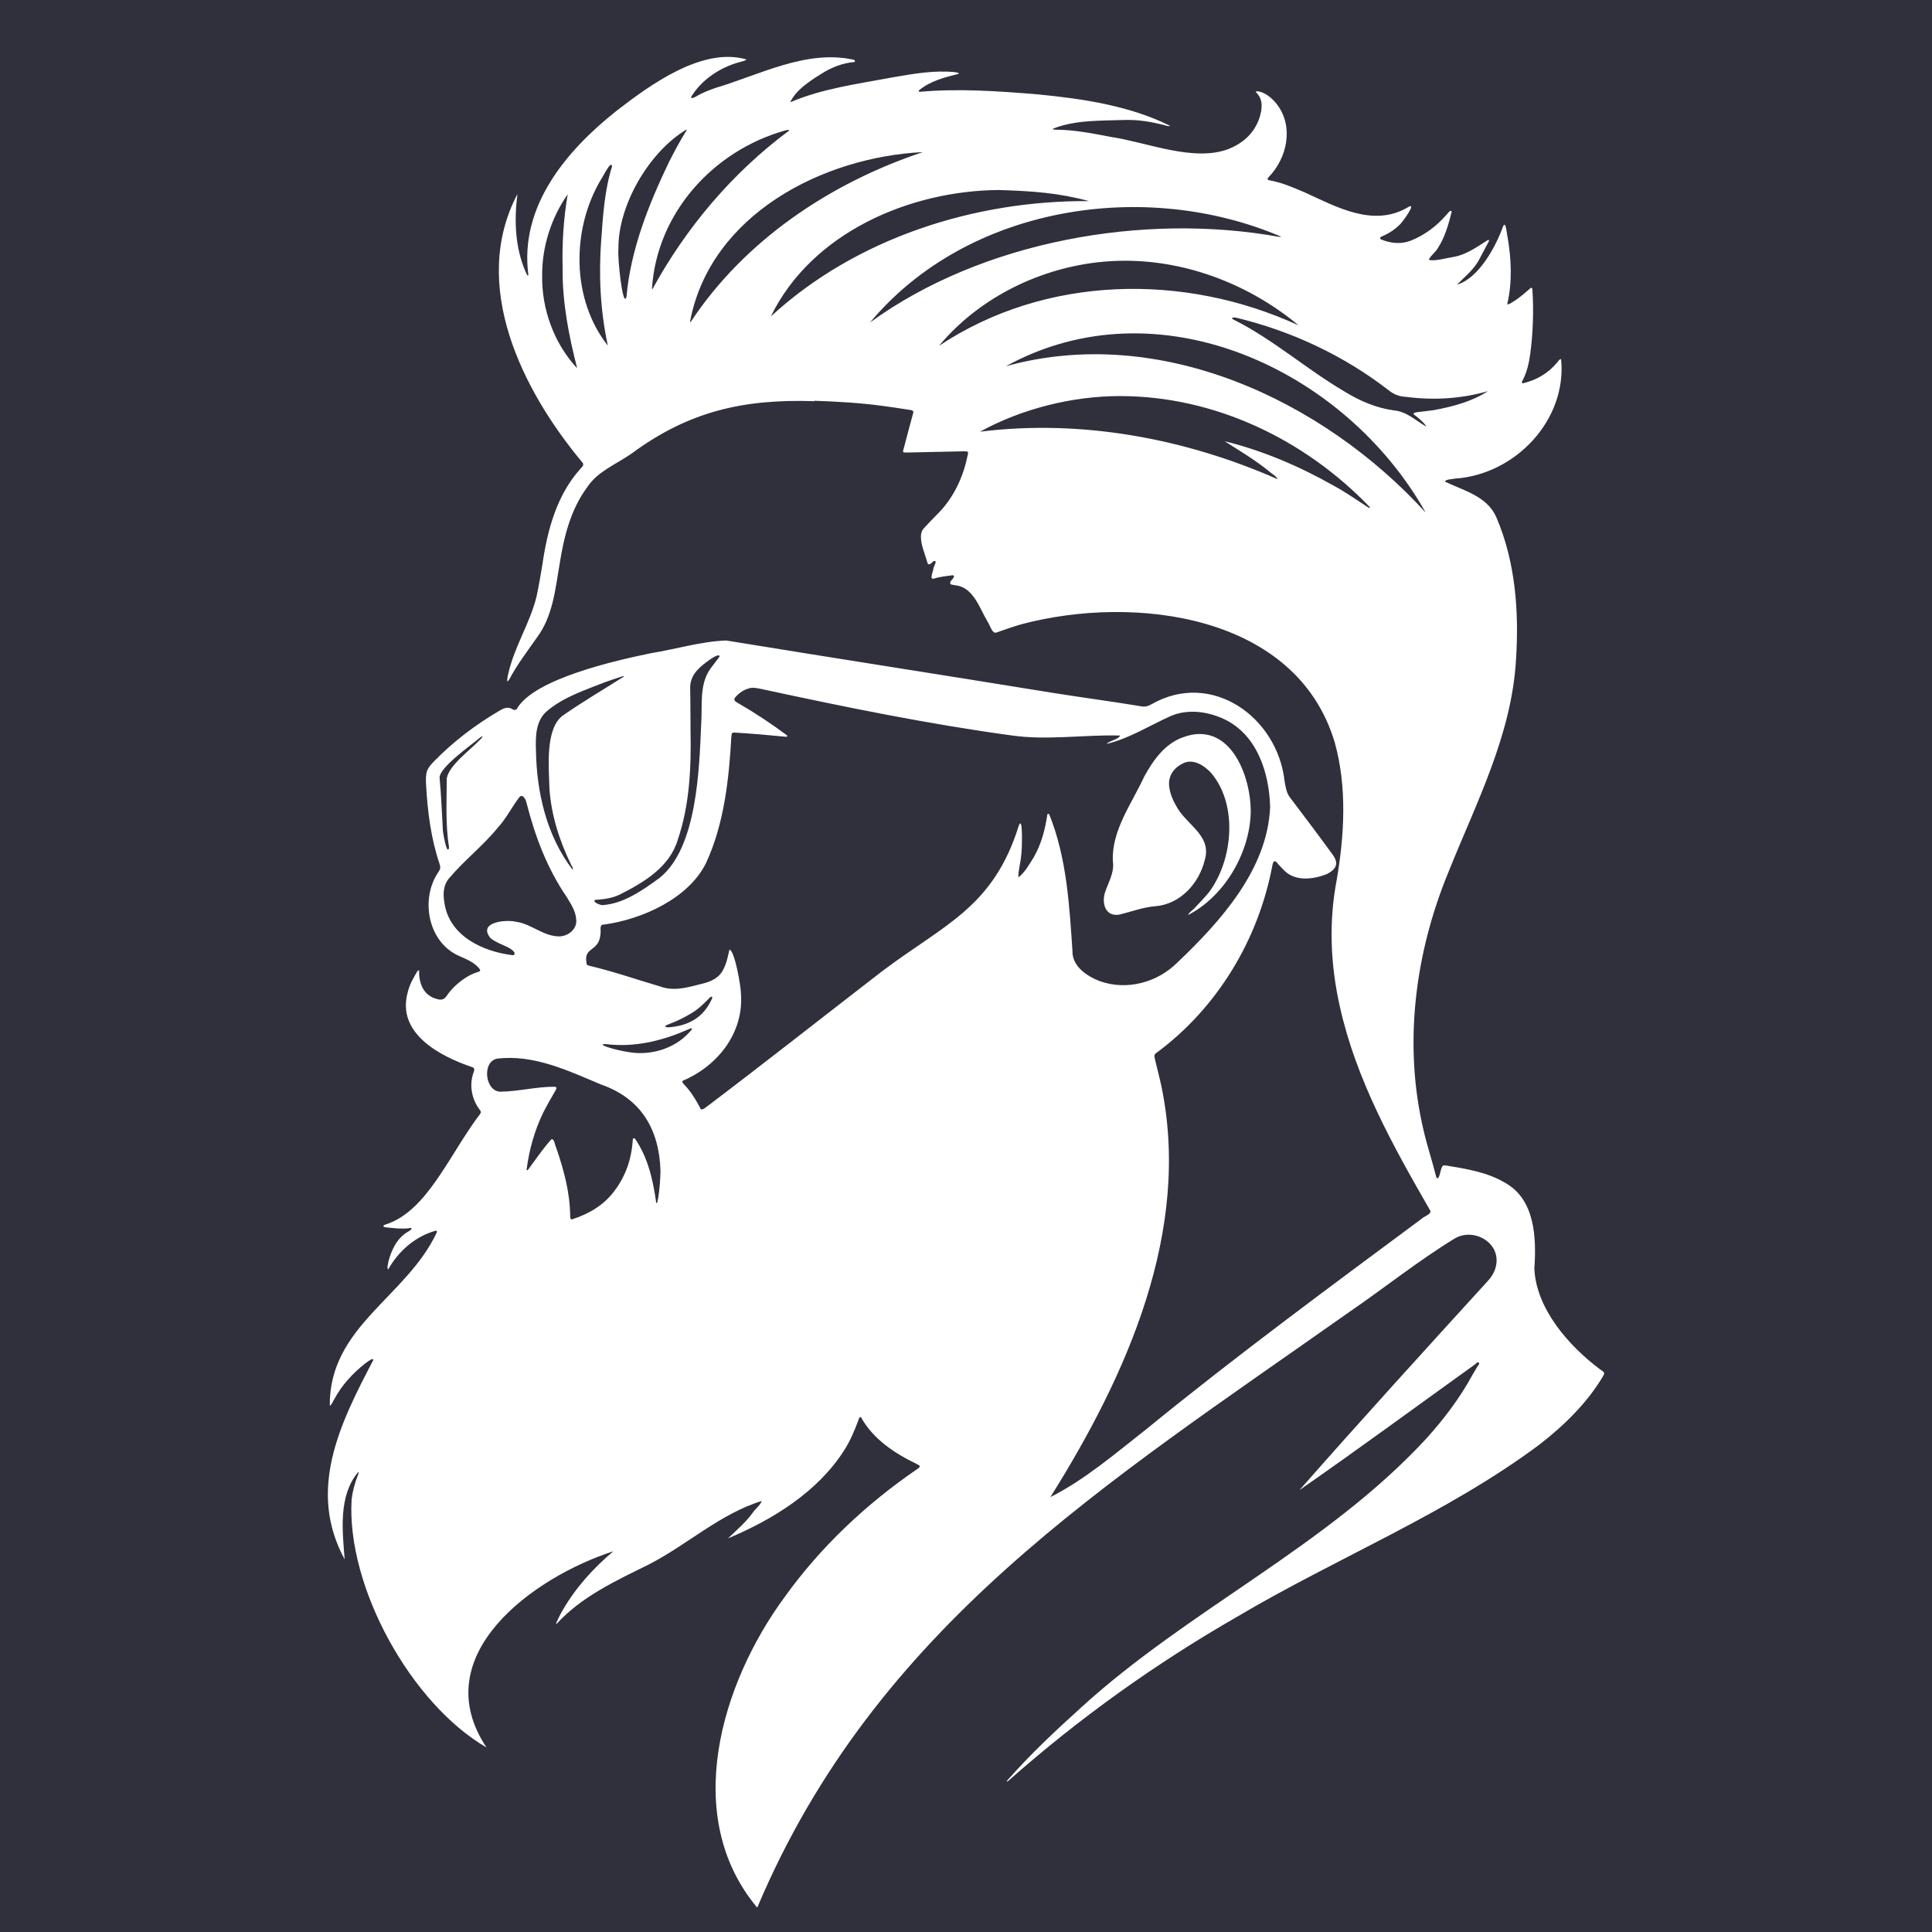 <svg xmlns="http://www.w3.org/2000/svg" xmlns:xlink="http://www.w3.org/1999/xlink" width="500" zoomAndPan="magnify" viewBox="0 0 375 375" height="500" preserveAspectRatio="xMidYMid meet" version="1.0"><defs><clipPath id="46340676f4"><path d="M 63.562 11.035 L 311.812 11.035 L 311.812 370.285 L 63.562 370.285 Z M 63.562 11.035 " clip-rule="nonzero"/></clipPath></defs><rect x="-37.5" width="450" fill="#ffffff" y="-37.5" height="450" fill-opacity="1"/><rect x="-37.5" width="450" fill="#302f3c" y="-37.5" height="450" fill-opacity="1"/><g clip-path="url(#46340676f4)"><path fill="#ffffff" d="M 310.902 266.027 C 310.754 265.941 310.625 265.824 310.48 265.723 C 304.496 261.215 298.199 254.07 297.816 246.281 C 298.23 240.316 297.996 232.809 292.098 229.555 C 288.629 227.5 284.605 226.871 280.695 226.227 C 280.133 226.117 279.945 226.242 279.773 226.801 C 279.598 227.117 279.324 229.367 278.785 228.5 C 278.039 225.473 277.035 222.516 276.332 219.473 C 272.352 202.738 274.633 185.035 281.152 169.246 C 286.516 155.852 293.418 142.703 294.258 128.031 C 294.863 118.746 294.152 108.992 290.422 100.367 C 288.629 96.285 284.059 95.223 280.449 93.473 C 280.617 93.016 281.953 93.008 282.445 92.891 C 294.102 92.117 304.18 81.539 303.008 69.715 C 302.633 69.707 302.48 70.117 302.254 70.348 C 300.539 72.434 298.227 73.773 295.629 74.395 C 295.426 74.441 295.367 74.199 295.418 74.074 C 296.352 72.367 296.77 70.516 297.031 68.617 C 297.559 64.523 297.707 60.387 297.441 56.266 C 297.461 56.07 297.355 55.832 297.152 55.855 C 295.973 56.863 294.836 57.922 293.469 58.703 C 293.203 58.832 292.859 59.168 292.555 59.031 C 293.562 54.742 293.359 50.219 292.59 45.855 C 292.465 45.52 292.312 42.645 291.73 43.973 C 290.332 47.906 286.996 54.027 282.809 55.25 C 284.359 53.648 286.188 52.262 287.203 50.188 C 287.738 49.176 288.285 48.172 288.812 47.16 C 288.918 46.965 289.156 46.73 288.895 46.531 C 286.809 47.828 284.719 49.402 282.188 49.859 C 281.074 50.008 278.195 50.824 277.336 50.402 C 277.734 49.543 278.633 48.98 279.098 48.137 C 280.477 46.004 281.141 43.594 281.758 41.172 C 281.777 41.094 281.715 40.93 281.664 40.914 C 281.223 40.941 281 41.5 280.684 41.766 C 278.816 43.918 276.48 45.66 273.836 46.707 C 271.883 47.465 269.953 47.23 268.062 46.473 C 267.418 46.02 268.605 45.785 268.871 45.586 C 269.855 45.129 270.73 44.512 271.516 43.762 C 272.012 43.469 275.383 38.816 273.137 40.309 C 266.496 44.129 259.418 40.164 253.254 37.344 C 251.023 36.398 248.797 35.414 246.383 34.996 C 246.004 34.93 245.945 34.746 246.188 34.434 C 249.801 30.785 251.152 24.703 247.949 20.375 C 247.047 19.145 245.414 17.719 243.844 17.715 C 243.688 17.867 243.891 18.012 243.996 18.129 C 245.25 19.465 244.957 21.371 244.434 22.953 C 243.41 25.91 241.273 27.781 238.449 28.926 C 231.676 31.496 222.613 27.609 215.586 26.57 C 212.086 25.902 208.559 25.191 204.984 25.176 C 204.793 25.145 204.426 25.227 204.355 24.992 C 208.656 23.246 213.727 23.445 218.367 23.285 C 220.82 23.219 223.203 23.594 225.566 24.184 C 226.074 24.246 226.613 24.605 227.113 24.422 C 219.215 20.488 210.121 19.164 201.379 18.309 C 193.781 17.699 186.141 17.133 178.523 17.82 C 178.383 17.801 178.203 17.672 178.391 17.523 C 180.598 15.695 183.379 15.004 186.082 14.332 C 186.164 14.074 185.555 14.055 185.379 14.008 C 181.316 13.594 177.281 14.324 173.289 15.008 C 166.559 16.277 159.672 17.16 153.383 19.848 C 154.551 17.281 157.734 15.363 160.098 13.91 C 161.809 12.949 163.613 12.273 165.574 12.062 C 166.031 12.078 166.094 11.75 165.664 11.586 C 156.5 9.59 147.527 14.496 138.926 17.051 C 137.621 17.512 136.312 17.992 135.121 18.723 C 134.918 18.816 134.066 19.336 134.168 18.789 C 136.152 15.48 139.777 13.086 143.477 12.078 C 143.965 11.945 144.492 11.852 144.91 11.543 C 136.363 9.047 126.227 16.445 119.727 21.465 C 109.91 29.223 100.785 40.066 102.559 53.375 C 102.391 53.617 102.266 53.293 102.195 53.148 C 99.961 48.273 99.77 42.879 100.43 37.668 C 91.168 55.316 101.344 75.719 112.973 89.684 C 113.492 90.207 113.043 90.551 112.66 90.988 C 108.031 96.137 106.23 102.961 105.266 109.652 C 104.926 111.707 104.578 113.758 104.141 115.785 C 102.871 120.984 99.805 125.547 98.648 130.801 C 98.555 131.188 98.137 133.023 98.863 131.855 C 100.383 128.965 102.391 126.371 104.246 123.699 C 107.312 119.59 107.785 114.34 108.629 109.438 C 109.453 104.219 110.75 98.926 113.949 94.605 C 116 91.477 119.586 90.129 122.559 88.059 C 133.711 79.809 144.34 77.418 158.066 77.871 C 158.066 77.844 158.066 77.82 158.07 77.789 C 162.477 77.941 166.875 78.184 171.242 78.773 C 173.027 78.996 174.809 79.293 176.59 79.559 C 176.906 79.578 177.402 79.707 177.262 80.125 C 176.633 82.398 176.035 84.676 175.438 86.953 C 175.227 87.77 175.035 87.855 176.152 87.832 C 179.621 87.754 183.09 87.691 186.555 87.609 C 188.258 87.57 187.98 87.586 187.684 88.965 C 186.781 93.102 184.816 97.02 181.758 99.98 C 180.918 100.805 180.129 101.684 179.324 102.539 C 178.898 102.996 178.754 103.551 178.75 104.168 C 178.758 105.852 179.5 107.398 179.945 108.992 C 180.164 110.062 180.746 109.305 181.227 108.902 C 182.109 108.738 181.188 109.895 181.156 110.438 C 181.137 110.891 180.324 112.527 181.258 112.32 C 182.449 111.93 183.707 111.812 184.926 111.648 C 185.637 111.906 184.582 112.547 184.477 112.949 C 184.164 113.555 185.066 113.512 185.445 113.598 C 188.941 114.004 190.102 117.977 191.652 120.598 C 192.105 121.18 192.562 123.105 193.41 122.773 C 195.031 122.18 196.68 121.625 198.344 121.145 C 220.148 115.371 251.727 119.199 259.094 144.188 C 261.477 152.832 260.949 162.039 259.453 170.805 C 257.883 178.938 258.242 187.32 260.066 195.383 C 263.211 209.543 270.328 222.332 277.504 234.789 C 278.148 235.652 276.406 236.047 275.934 236.566 C 257.918 249.941 239.84 263.246 222.457 277.438 C 216.523 282.086 210.586 287.207 203.879 290.586 C 218.656 267.031 231.406 238.824 225.352 210.477 C 225.023 208.953 224.617 207.441 224.25 205.93 C 224.16 205.414 223.84 204.77 224.402 204.41 C 236.27 195.668 244.277 182.383 246.973 167.941 C 247.152 167.004 247.496 166.898 248.086 167.723 C 248.562 168.223 249.02 168.746 249.535 169.211 C 251.703 171.117 255.047 170.645 257.535 169.664 C 259.445 168.68 259.922 167.52 258.602 165.797 C 255.922 162.086 253.137 158.453 250.391 154.793 C 249.699 153.887 249.527 152.766 249.344 151.672 C 247.98 139.188 235.184 130.035 223.539 136.676 C 222.852 137.074 222.156 137.27 221.355 137.066 C 215.617 136.125 209.832 135.363 204.086 134.441 C 183.043 131.016 161.977 127.754 140.941 124.316 C 136.016 124.508 131.172 126.008 126.301 126.793 C 119.727 128.164 103.566 131.719 100.277 137.656 C 99.957 137.883 99.648 137.812 99.352 137.59 C 98.438 137.066 97.539 137.586 96.738 138.07 C 92.266 140.707 88.16 143.816 84.5 147.516 C 82.859 149.176 82.559 149.691 82.699 152.246 C 82.98 157.508 83.645 162.777 85.348 167.781 C 85.531 168.352 85.461 168.738 85.125 169.215 C 81.488 174.453 83.043 182.984 89.207 185.59 C 90.555 186.203 92.004 186.75 92.969 187.93 C 93.316 188.34 93.285 188.504 92.781 188.652 C 91.809 188.945 90.914 189.398 90.082 189.973 C 88.758 190.887 87.594 191.969 86.691 193.309 C 86.285 193.914 85.754 194.141 85.086 193.977 C 82.227 193.375 81.281 190.957 81.348 188.316 C 81.234 188.371 81.078 188.402 81.02 188.496 C 80.262 189.777 79.512 191.062 79.156 192.539 C 76.883 200.555 85.336 204.996 91.68 207.145 C 92.312 207.328 91.984 207.934 91.84 208.375 C 91.074 210.742 91.586 213.406 93.09 215.371 C 93.43 215.824 93.41 215.922 93.07 216.383 C 89.238 221.441 86.457 227.227 82.387 232.121 C 80.383 234.504 77.969 236.648 74.965 237.629 C 74.18 237.859 74.246 238.156 75.02 238.238 C 76.434 238.379 77.844 238.566 79.27 238.41 C 79.477 238.387 79.77 238.219 79.883 238.516 C 79.844 238.68 79.32 239.02 79.105 239.129 C 77.027 240.355 75.961 242.668 75.375 244.922 C 75.355 245.223 75.043 246.246 75.355 246.375 C 77.336 242.867 80.539 240.023 84.512 238.891 C 84.75 238.824 84.887 239.004 84.777 239.219 C 78.871 251.82 63.879 257.43 64.008 272.871 C 64.48 272.582 64.602 271.961 64.918 271.527 C 66.367 268.82 68.473 266.551 70.871 264.652 C 71.074 264.531 72.578 263.289 72.426 264.039 C 65.973 276.359 59.578 289.211 66.902 302.68 C 66.461 297.168 65.66 290.371 69.473 285.789 C 69.496 285.766 69.539 285.75 69.562 285.762 C 69.695 285.914 69.496 286.156 69.469 286.336 C 68.867 287.859 68.441 289.43 68.246 291.059 C 67.246 308.035 79.801 330.711 94.426 339.18 C 82.473 321.258 103.605 306.078 119.055 301.105 C 115.133 304.379 111.676 308.246 109.109 312.719 C 108.668 313.465 108.332 314.266 107.953 315.043 C 107.934 315.09 107.98 315.168 108 315.23 C 112.859 309.902 119.469 306.859 125.855 303.703 C 133.324 299.898 139.809 293.797 147.863 291.336 C 147.527 292.242 146.582 292.859 146.055 293.684 C 144.699 295.547 142.934 297.031 141.297 298.602 C 149.957 294.973 158.754 289.574 163.918 281.406 C 165.051 279.602 165.879 277.656 166.605 275.672 C 166.715 275.453 166.77 274.953 167.105 275.066 C 169.465 279.324 173.617 282.078 177.914 284.148 C 178.605 284.508 178.816 284.617 178.023 285.152 C 168.152 291.91 159.309 300.215 152.324 309.949 C 139.941 326.754 132.18 352.617 146.977 370.273 C 170.047 315.645 214.359 288.211 261.734 254.77 C 268.625 250.059 275.168 244.793 282.285 240.438 C 285.906 238.199 291.191 241.07 290.414 245.492 C 290.203 246.734 289.59 247.758 288.754 248.668 C 276.504 262.102 264.211 275.602 252.227 289.227 C 263.621 281.312 274.992 272.945 286.324 264.809 C 286.539 264.66 286.773 264.289 287.008 264.473 C 287.273 264.684 286.938 264.957 286.812 265.176 C 286.504 265.723 286.152 266.234 285.852 266.785 C 283.371 271.352 280.258 275.461 276.773 279.305 C 257.395 300.254 230.773 312.328 209.832 331.438 C 204.895 335.902 200.027 340.465 195.621 345.461 C 195.562 345.559 195.402 345.672 195.438 345.797 C 195.586 345.863 195.703 345.625 195.832 345.559 C 209.453 333.516 224.289 322.902 240.059 313.848 C 259.453 302.352 280.695 293.906 298.844 280.367 C 303.625 276.641 308.051 272.34 311.16 267.102 C 311.453 266.633 311.48 266.363 310.902 266.027 Z M 105.234 53.461 C 105.188 47.859 107.031 42.199 110.188 37.723 C 109.387 42.449 109.07 47.254 109.207 52.086 C 109.117 58.641 110.434 65.293 112.027 71.473 C 107.574 66.734 105.113 60 105.234 53.461 Z M 117.98 67.078 C 110.895 58.148 110.863 44.523 116.668 34.809 C 116.926 34.531 118.645 30.918 118.797 32.293 C 117.344 36.934 117.043 41.805 116.691 46.621 C 116.184 53.473 116.527 60.359 117.98 67.078 Z M 269.625 75.816 C 270.602 76.578 271.637 76.977 272.863 77.023 C 278.238 77.73 283.586 77.422 288.801 75.922 C 285.668 77.973 281.836 78.965 278.156 79.629 C 277.129 79.785 276.086 79.867 275.062 80.004 C 274.828 80.055 274.465 80.094 274.41 80.234 C 274.305 80.492 274.656 80.59 274.828 80.746 C 275.148 81.016 275.477 81.27 275.777 81.551 C 276.656 82.359 276.918 82.844 276.758 82.762 C 274.73 81.566 273.023 79.883 270.539 79.652 C 267.09 79.18 263.949 77.824 260.992 76.008 C 253.727 71.746 247.352 66.082 239.84 62.242 C 239.395 62.062 238.625 61.629 239.605 61.648 C 239.609 61.629 239.613 61.605 239.621 61.59 C 250.477 64.148 260.809 68.973 269.625 75.816 Z M 121.594 57.629 C 120.891 60.051 119.816 49.941 120.039 48.332 C 119.902 40.109 125.758 29.656 133.227 25.148 C 133.266 25.184 133.281 25.281 133.254 25.324 C 131.965 27.336 130.867 29.465 129.781 31.59 C 125.855 39.801 122.406 48.5 121.594 57.629 Z M 126.547 55.977 C 127.508 41.305 138.461 29.246 152.379 25.328 C 152.566 25.328 153.145 25.043 153.16 25.355 C 142.156 33.516 133.125 44.23 126.609 56.176 C 126.586 56.152 126.555 56.023 126.547 55.977 Z M 134.035 62.531 C 133.973 62.406 133.93 62.371 133.977 62.219 C 137.992 41.617 159.723 30.473 179.133 29.523 C 161.207 35.48 144.512 46.637 134.035 62.531 Z M 149.621 61.422 C 157.547 45.152 176.566 36.992 193.895 36.883 C 200.41 37.086 205.449 37.43 211.379 39.035 C 189.152 38.867 166.105 46.23 149.621 61.422 Z M 168.875 62.594 C 187.797 39.934 222.227 34.625 248.688 45.945 C 248.57 45.953 248.422 46 248.309 45.98 C 222.023 41.211 190.59 46.777 168.875 62.594 Z M 182.258 67.125 C 190.988 56.66 204.742 50.621 218.336 50.609 C 230.582 50.594 242.703 55.348 252.055 63.152 C 229.82 52.918 202.906 53.387 182.258 67.125 Z M 265.727 98.598 C 263.488 97.152 261.316 95.598 258.965 94.324 C 252.32 90.551 245.07 87.438 237.703 85.641 C 240.582 87.477 243.652 89.301 246.352 91.5 C 246.73 91.891 247.898 92.5 247.922 92.988 C 229.965 85.066 209.758 81.344 190.215 83.793 C 198.312 79.34 208.129 76.887 217.297 76.879 C 235.719 76.848 253.246 85.277 265.859 98.414 C 265.883 98.453 265.824 98.645 265.727 98.598 Z M 195.25 71.082 C 224.84 54.801 261.082 71.676 276.715 99.477 C 256.766 77.617 225.109 62.816 195.25 71.082 Z M 131.535 163.055 C 133.855 156.285 134.168 149.086 134.035 141.988 C 133.992 139.211 134.035 136.438 133.961 133.664 C 133.926 132.086 134.52 130.844 135.629 129.785 C 135.906 129.387 139.637 126.367 139.664 127.434 C 139.109 128.23 138.484 128.973 137.914 129.758 C 135.68 132.855 136.359 136.867 136.105 140.453 C 135.719 149.277 135.328 164.633 127.973 170.438 C 124.75 172.785 120.992 175.449 116.918 175.68 C 116.801 175.746 114.805 175.125 115.527 174.664 C 117.199 174.566 118.848 174.348 120.367 173.598 C 124.965 171.281 129.973 168.281 131.535 163.055 Z M 106.051 138.125 C 109.258 135.34 113.426 134.004 117.312 132.453 C 118.418 132.043 119.543 131.695 120.656 131.32 C 120.812 131.262 120.969 131.191 121.121 131.305 C 117.176 133.824 113.012 136.242 109.148 138.957 C 105.766 141.609 106.551 149.137 106.648 153.109 C 107.008 158.273 108.586 163.18 110.836 167.809 C 110.977 168.133 111.285 168.414 111.156 168.824 C 106.094 162.254 104.145 153.758 104.027 145.586 C 103.941 142.98 103.961 140.012 106.051 138.125 Z M 85.332 151.059 C 85.066 149.062 91.582 144.551 93.195 143.152 C 94.07 142.523 93.484 143.355 93.141 143.602 C 91.316 145.551 87.219 148.473 86.719 151.043 C 86.703 155.523 86.445 160.086 87.16 164.512 C 86.789 166.426 85.828 161.082 85.938 160.695 C 85.742 157.488 85.641 154.266 85.332 151.059 Z M 86.25 175.168 C 85.969 173.504 86.035 171.77 87.195 170.441 C 90.125 166.965 93.77 164.168 96.641 160.629 C 98.273 158.852 99.328 156.684 100.77 154.773 C 101.395 154.008 101.973 155.02 102.141 155.621 C 103.805 162.188 106.141 168.465 109.984 174.09 C 110.785 175.41 111.695 176.762 111.828 178.34 C 112.152 180.375 110.133 181.879 108.285 181.746 C 105.324 181.613 103.109 179.34 100.203 178.918 C 98.07 178.422 92.68 178.996 95.207 182.094 C 96.191 182.879 97.383 183.301 98.504 183.832 C 98.941 184.035 100.473 184.938 99.645 185.414 C 93.773 184.758 87.148 181.684 86.25 175.168 Z M 127.73 232.672 C 127.625 232.93 127.691 233.445 127.383 233.535 C 126.773 229.176 125.824 224.762 123.262 221.035 C 123.133 220.848 122.871 220.898 122.832 221.133 C 122.609 224.809 121.5 228.223 119.25 231.168 C 117.223 233.898 114.301 235.629 111.098 236.652 C 110.703 236.801 110.668 236.301 110.672 236.023 C 110.629 231.449 109.445 227.113 107.98 222.832 C 107.758 222.488 107.547 220.754 106.988 221.18 C 105.316 223.035 103.93 225.121 102.441 227.113 C 102.379 227.148 102.207 227.184 102.211 227.051 C 102.699 223.207 103.75 219.426 105.453 215.926 C 106.156 214.535 106.957 213.195 107.719 211.832 C 107.891 211.559 108.25 211.004 107.703 210.938 C 104.191 210.902 100.746 211.836 97.254 211.891 C 94.168 212.02 93.461 206.117 96.461 205.488 C 103.566 204.598 110.312 207.836 116.691 210.516 C 124.473 213.23 127.941 219.242 128.203 227.23 C 128.152 229.301 128.004 230.988 127.73 232.672 Z M 133.43 199.871 C 133.711 199.801 134.105 199.469 134.363 199.688 C 131.621 203.297 126.648 204.988 122.145 204.23 C 120.633 203.992 119.145 203.676 117.703 203.168 C 117.453 203.035 117.047 203.004 116.953 202.699 C 117.617 202.578 118.328 202.781 119.012 202.789 C 123.969 203.121 128.918 201.867 133.43 199.871 Z M 129.898 198.758 C 131.395 198.211 132.812 197.508 134.176 196.68 C 135.566 195.879 136.688 194.742 137.801 193.605 C 138.156 193.277 138.391 193.559 138.164 193.902 C 136.523 197.559 133.527 199.168 129.641 199.41 C 128.555 199.293 129.422 198.938 129.898 198.758 Z M 203.402 157.953 C 203.371 157.949 203.301 158.051 203.289 158.109 C 202.859 161.012 202.125 163.82 200.656 166.383 C 199.809 167.742 198.922 169.348 197.672 170.301 C 197.613 168.934 198.121 167.434 198.211 166.016 C 198.344 165.641 198.641 157.871 197.738 160.285 C 192.797 176.148 183.266 179.434 171.293 188.461 C 159.898 197.246 148.609 206.168 137.129 214.848 C 135.969 215.715 136.082 215.355 135.629 214.535 C 134.828 213.07 133.926 211.676 132.762 210.465 C 132.598 210.301 132.316 210.008 132.508 209.781 C 139.285 206.918 144.391 200.492 143.816 192.879 C 143.848 191.645 142.605 184.395 141.578 184.34 C 141.27 185.688 141.02 187.047 140.332 188.281 C 139.629 189.715 138.18 190.43 136.707 190.832 C 133.895 191.523 131 192.539 128.152 191.477 C 123.594 190.141 119.105 188.566 114.484 187.48 C 113.887 187.324 113.844 187.262 113.809 186.621 C 113.371 183.777 116.289 184.75 116.551 181.285 C 116.707 180.629 116.211 179.379 117.262 179.453 C 124.613 178.441 133.664 174.422 137.066 167.461 C 140.613 159.758 141.5 151.047 141.957 142.961 C 142.004 142.246 142.082 142.164 142.758 142.203 C 144.176 142.293 145.598 142.383 147.012 142.504 C 148.809 142.652 150.605 142.832 152.402 142.996 C 152.586 142.984 152.926 143.055 152.777 142.742 C 149.809 140.543 146.711 138.469 143.508 136.617 C 142.449 136.035 142.09 135.82 143.301 134.758 C 143.883 134.254 144.52 133.844 145.273 133.641 C 146.09 133.355 146.914 133.559 147.73 133.723 C 163.836 137.195 180.031 140.527 196.367 142.75 C 203.332 143.746 210.469 142.57 217.398 142.766 C 217.176 143.508 215.309 143.785 214.789 144.387 C 219.199 143.359 223.188 140.781 227.316 138.945 C 230.66 137.555 234.496 138.109 237.703 139.629 C 244.047 142.691 246.363 150.062 246.531 156.652 C 246.027 168.727 236.91 178.855 228.555 186.801 C 224.633 190.727 218.676 192.332 213.406 190.414 C 210.887 189.438 208.066 187.516 208.16 184.523 C 207.559 175.605 207.043 166.469 203.664 158.082 C 203.629 158.012 203.496 157.969 203.402 157.953 Z M 203.402 157.953 " fill-opacity="1" fill-rule="nonzero"/></g><path fill="#ffffff" d="M 217.367 177.504 C 219.688 176.934 221.93 176.059 224.336 175.891 C 229.129 175.465 232.754 171.441 233.844 166.926 C 235.293 162.105 230.152 160.078 228.246 156.34 C 227.594 155.219 227.129 154.039 226.949 152.746 C 226.621 150.371 228.133 148.906 229.547 148.203 C 231.527 147.152 233.703 148.539 235.051 150 C 240.316 156.145 239.336 166.875 234.707 173.125 C 233.867 174.176 232.91 175.141 231.988 176.129 C 231.578 176.656 230.855 176.984 230.598 177.609 C 237.617 174.012 242.535 165.648 242.766 157.781 C 242.871 150.461 238.629 139.734 229.605 143.109 C 226.066 144.379 223.855 147.547 222.105 150.703 C 219.711 155.953 215.719 161.172 216.008 167.16 C 216.34 169.41 215.109 171.277 214.445 173.324 C 213.82 175.535 214.664 178.031 217.367 177.504 Z M 217.367 177.504 " fill-opacity="1" fill-rule="nonzero"/></svg>